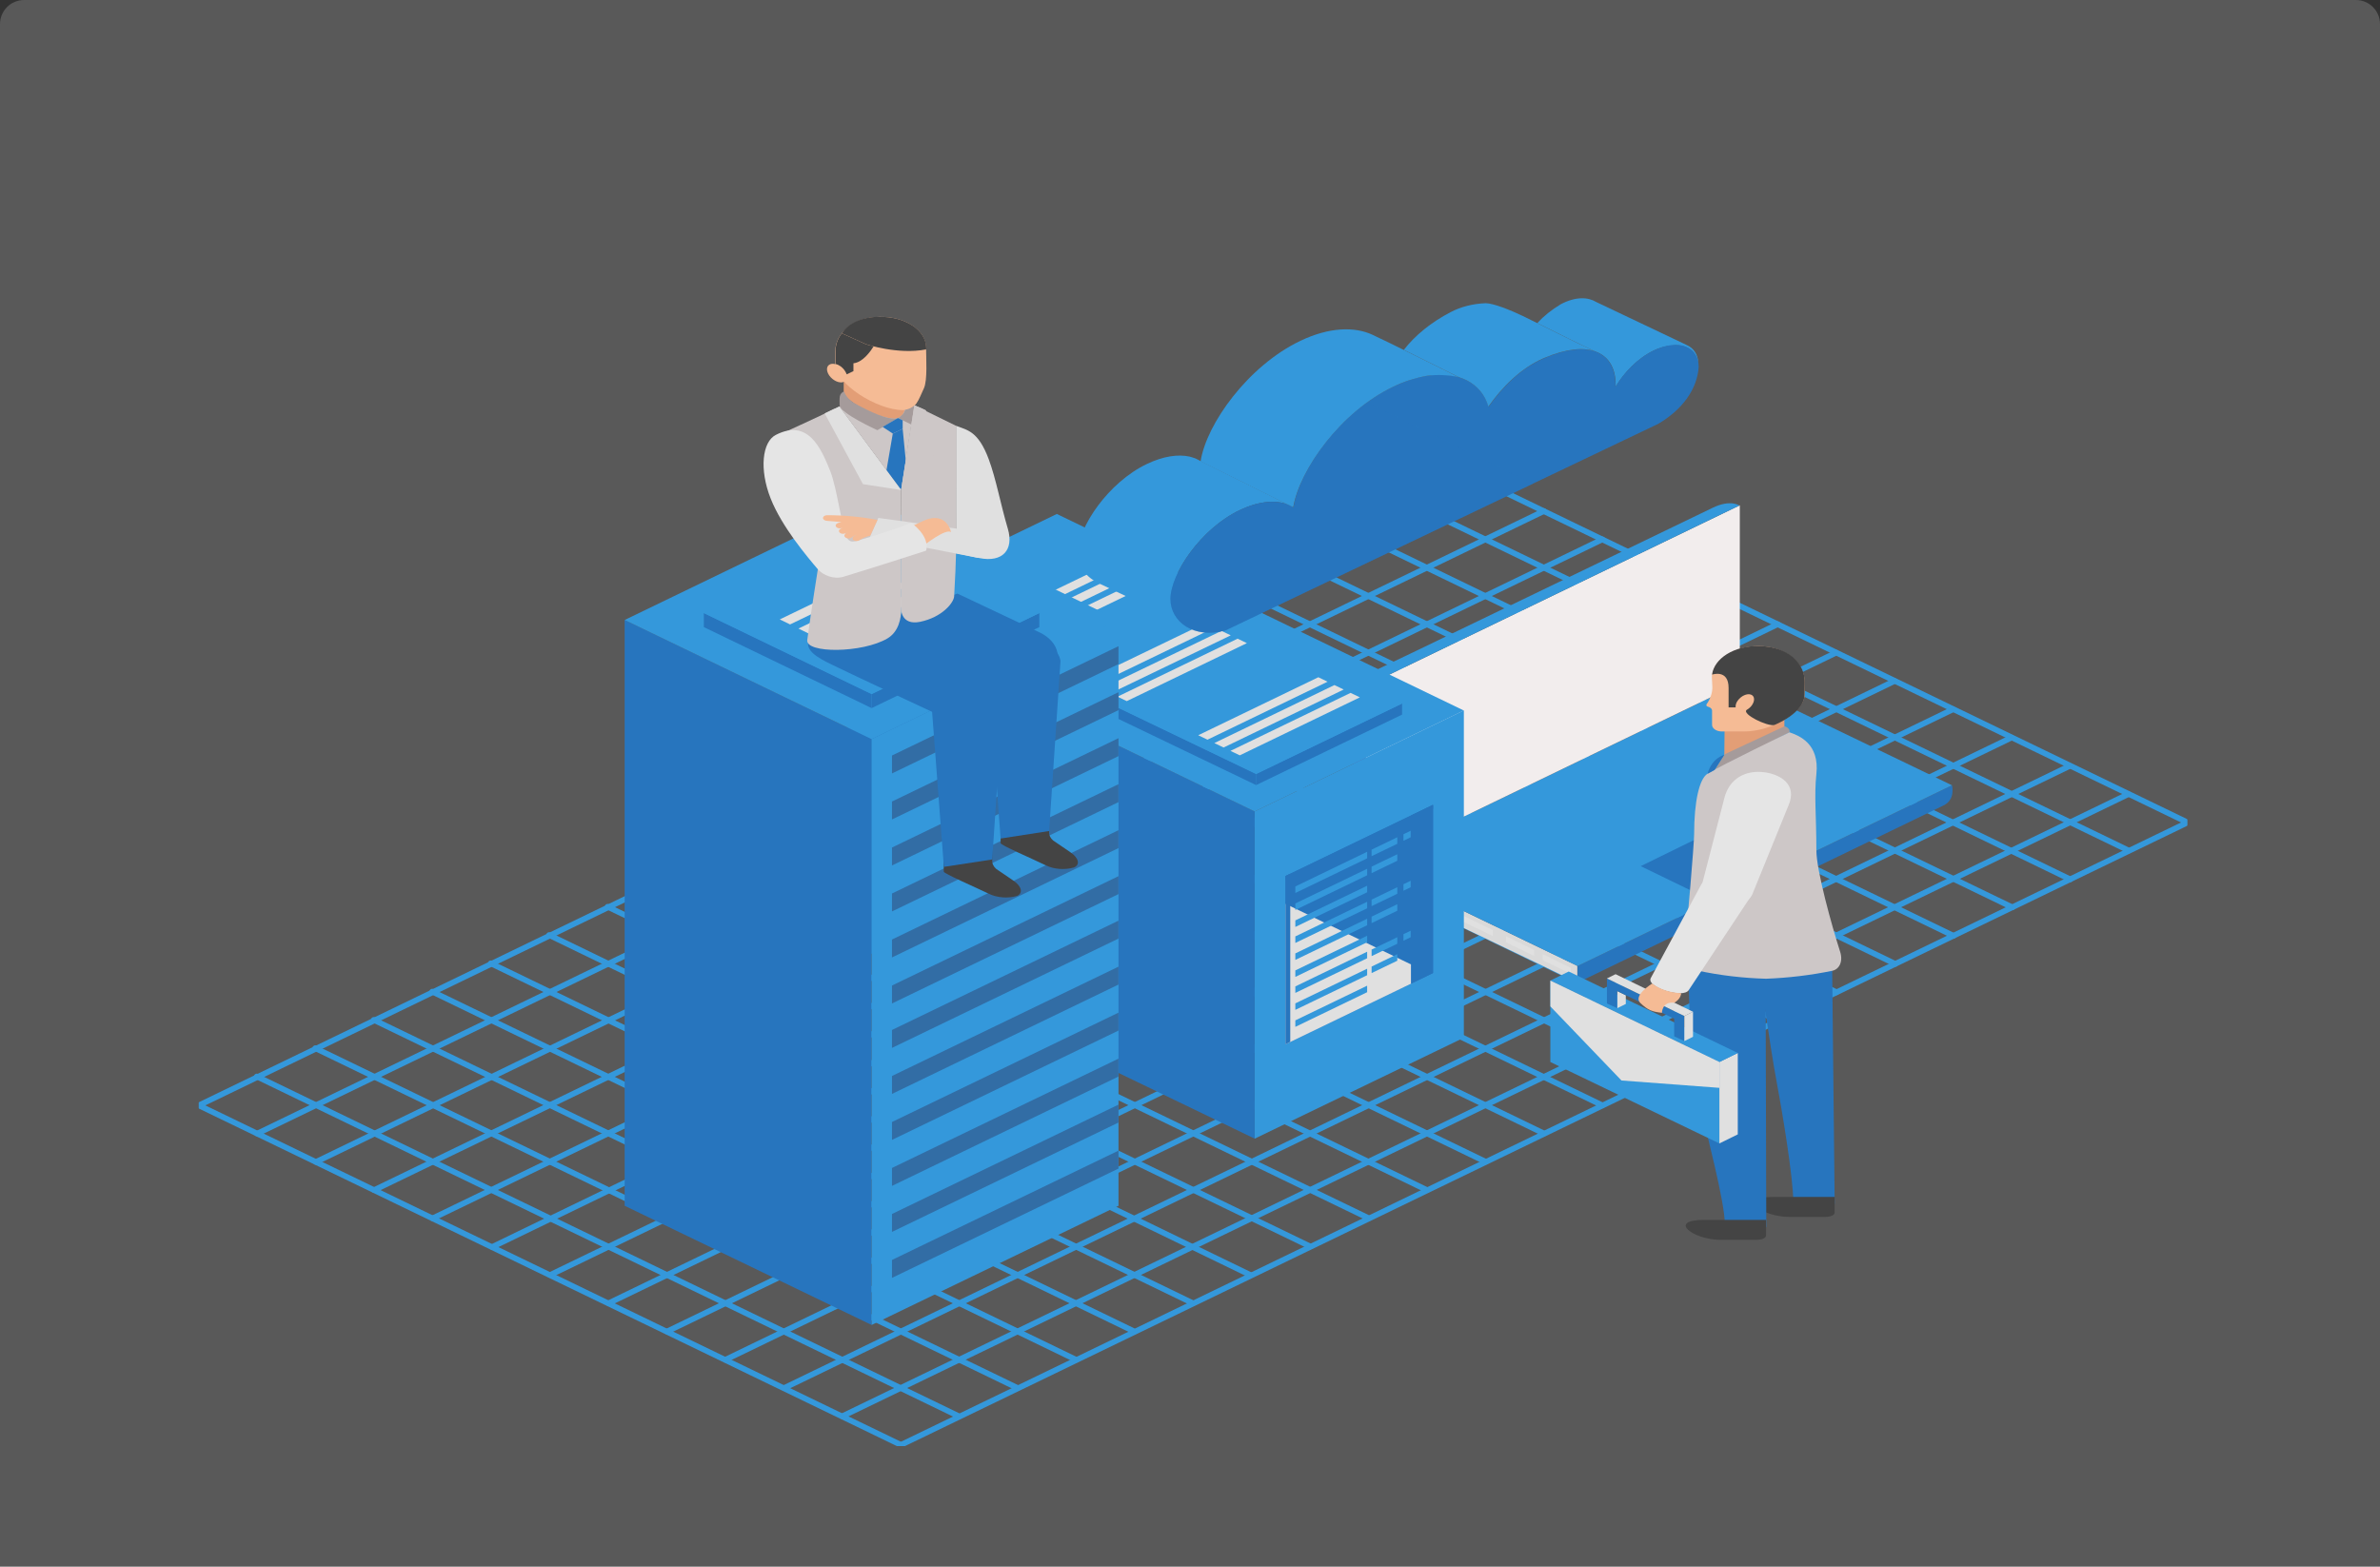 <svg width="395" height="260" viewBox="0 0 395 260" fill="none" xmlns="http://www.w3.org/2000/svg">
<rect x="0" y="0" width="395" height="260" fill="#333333" stroke="none"/>
<path d="M0 4C0 1.791 1.791 0 4 0H391C393.209 0 395 1.791 395 4V260H0V4Z" fill="#E0E0E0" fill-opacity="0.22"/>
<g clip-path="url(#clip0_4298_193754)">
<path d="M149.528 239.803L363.167 136.452" stroke="#3498DB" stroke-width="0.94" stroke-linecap="round" stroke-linejoin="round"/>
<path d="M33 183.456L246.526 80.133" stroke="#3498DB" stroke-width="0.94" stroke-linecap="round" stroke-linejoin="round"/>
<path d="M42.696 188.138L256.233 84.822" stroke="#3498DB" stroke-width="0.94" stroke-linecap="round" stroke-linejoin="round"/>
<path d="M52.44 192.841L265.936 89.519" stroke="#3498DB" stroke-width="0.94" stroke-linecap="round" stroke-linejoin="round"/>
<path d="M62.104 197.509L275.641 94.215" stroke="#3498DB" stroke-width="0.94" stroke-linecap="round" stroke-linejoin="round"/>
<path d="M71.808 202.198L285.334 98.911" stroke="#3498DB" stroke-width="0.94" stroke-linecap="round" stroke-linejoin="round"/>
<path d="M81.68 206.958L295.043 103.6" stroke="#3498DB" stroke-width="0.94" stroke-linecap="round" stroke-linejoin="round"/>
<path d="M91.296 211.605L304.72 108.331" stroke="#3498DB" stroke-width="0.94" stroke-linecap="round" stroke-linejoin="round"/>
<path d="M101.008 216.294L314.422 113.028" stroke="#3498DB" stroke-width="0.94" stroke-linecap="round" stroke-linejoin="round"/>
<path d="M110.704 220.983L324.128 117.724" stroke="#3498DB" stroke-width="0.94" stroke-linecap="round" stroke-linejoin="round"/>
<path d="M120.408 225.665L333.832 122.42" stroke="#3498DB" stroke-width="0.94" stroke-linecap="round" stroke-linejoin="round"/>
<path d="M130.144 230.361L343.527 127.109" stroke="#3498DB" stroke-width="0.94" stroke-linecap="round" stroke-linejoin="round"/>
<path d="M139.816 235.036L353.23 131.805" stroke="#3498DB" stroke-width="0.94" stroke-linecap="round" stroke-linejoin="round"/>
<path d="M363.109 136.522L246.584 80.176" stroke="#3498DB" stroke-width="0.94" stroke-linecap="round" stroke-linejoin="round"/>
<path d="M149.525 239.803L33 183.456" stroke="#3498DB" stroke-width="0.94" stroke-linecap="round" stroke-linejoin="round"/>
<path d="M353.237 141.134L236.712 84.78" stroke="#3498DB" stroke-width="0.94" stroke-linecap="round" stroke-linejoin="round"/>
<path d="M343.599 145.943L227.136 89.533" stroke="#3498DB" stroke-width="0.94" stroke-linecap="round" stroke-linejoin="round"/>
<path d="M333.987 150.59L217.472 94.257" stroke="#3498DB" stroke-width="0.94" stroke-linecap="round" stroke-linejoin="round"/>
<path d="M324.217 155.307L207.672 98.904" stroke="#3498DB" stroke-width="0.94" stroke-linecap="round" stroke-linejoin="round"/>
<path d="M314.554 159.975L198.08 103.635" stroke="#3498DB" stroke-width="0.94" stroke-linecap="round" stroke-linejoin="round"/>
<path d="M304.798 164.678L188.376 108.331" stroke="#3498DB" stroke-width="0.94" stroke-linecap="round" stroke-linejoin="round"/>
<path d="M295.041 169.388L178.68 113.028" stroke="#3498DB" stroke-width="0.94" stroke-linecap="round" stroke-linejoin="round"/>
<path d="M285.327 174.085L168.976 117.717" stroke="#3498DB" stroke-width="0.94" stroke-linecap="round" stroke-linejoin="round"/>
<path d="M275.736 178.753L159.232 122.392" stroke="#3498DB" stroke-width="0.94" stroke-linecap="round" stroke-linejoin="round"/>
<path d="M265.939 183.449L149.568 127.102" stroke="#3498DB" stroke-width="0.94" stroke-linecap="round" stroke-linejoin="round"/>
<path d="M256.256 188.124L139.864 131.798" stroke="#3498DB" stroke-width="0.94" stroke-linecap="round" stroke-linejoin="round"/>
<path d="M246.557 192.806L129.96 136.41" stroke="#3498DB" stroke-width="0.94" stroke-linecap="round" stroke-linejoin="round"/>
<path d="M236.822 197.509L120.256 141.106" stroke="#3498DB" stroke-width="0.94" stroke-linecap="round" stroke-linejoin="round"/>
<path d="M227.149 202.177L110.552 145.802" stroke="#3498DB" stroke-width="0.94" stroke-linecap="round" stroke-linejoin="round"/>
<path d="M217.444 206.866L100.848 150.491" stroke="#3498DB" stroke-width="0.94" stroke-linecap="round" stroke-linejoin="round"/>
<path d="M207.579 211.633L91.136 155.187" stroke="#3498DB" stroke-width="0.94" stroke-linecap="round" stroke-linejoin="round"/>
<path d="M197.963 216.28L81.448 159.883" stroke="#3498DB" stroke-width="0.94" stroke-linecap="round" stroke-linejoin="round"/>
<path d="M188.24 220.969L71.736 164.58" stroke="#3498DB" stroke-width="0.94" stroke-linecap="round" stroke-linejoin="round"/>
<path d="M178.547 225.651L62.032 169.269" stroke="#3498DB" stroke-width="0.94" stroke-linecap="round" stroke-linejoin="round"/>
<path d="M168.842 230.34L52.328 173.965" stroke="#3498DB" stroke-width="0.94" stroke-linecap="round" stroke-linejoin="round"/>
<path d="M159.118 235.036L42.624 178.661" stroke="#3498DB" stroke-width="0.94" stroke-linecap="round" stroke-linejoin="round"/>
<path d="M261.006 162.718C258.003 161.202 238.285 151.81 230.322 147.981L228.016 146.853C226.059 145.908 226.664 143.369 226.664 143.369L261.785 160.292V162.908C261.504 162.898 261.233 162.832 261.006 162.718Z" fill="#D9D9D9"/>
<path d="M262.528 162.746C266.965 160.631 308.338 140.542 322.553 133.681C324.603 132.715 323.967 130.331 323.967 130.331L261.821 160.321V162.937C262.078 162.921 262.323 162.855 262.528 162.746Z" fill="#2775BE"/>
<path d="M288.801 113.394L226.696 143.376L261.817 160.328L323.964 130.331L288.801 113.394Z" fill="#3498DB"/>
<g style="mix-blend-mode:soft-light">
<path d="M291.128 134.527L272.301 143.75L282.447 148.672L301.284 139.442L291.128 134.527Z" fill="#2775BE"/>
</g>
<path d="M226.692 143.397C226.408 143.392 226.128 143.348 225.869 143.268C225.609 143.188 225.375 143.074 225.18 142.932C224.985 142.79 224.833 142.623 224.732 142.44C224.63 142.257 224.583 142.063 224.591 141.867V113.909C224.63 113.651 224.737 113.4 224.908 113.169L226.692 113.874V143.397Z" fill="url(#paint0_linear_4298_193754)"/>
<path d="M226.696 143.376L288.75 113.394V83.864L226.696 113.838V143.376Z" fill="#F2EDED"/>
<path d="M284.279 84.258C270.669 90.809 231.592 109.728 225.863 112.407C225.419 112.585 225.062 112.85 224.838 113.169L226.621 113.874L288.676 83.899C288.676 83.899 287.21 82.848 284.279 84.258Z" fill="#3498DB"/>
<g style="mix-blend-mode:multiply">
<path d="M256.024 158.346L260.697 160.624V161.618L256.024 159.34V158.346Z" fill="#E0E0E0"/>
<path d="M249.947 155.392L254.62 157.669V158.656L249.947 156.386V155.392Z" fill="#E0E0E0"/>
<path d="M236.071 148.714L247.765 154.362V155.349L236.071 149.708V148.714Z" fill="#E0E0E0"/>
<path d="M227.72 144.695L232.394 146.965V147.96L227.72 145.689V144.695Z" fill="#E0E0E0"/>
</g>
<path d="M208.236 188.977L140.689 156.386V102.07L208.236 134.661V188.977Z" fill="#2775BE"/>
<path d="M208.24 188.977L242.952 172.223V117.907L208.24 134.661V188.977Z" fill="#3498DB"/>
<path d="M175.4 85.302V85.295V85.302L140.689 102.084L208.236 134.675L242.948 117.921L175.4 85.302Z" fill="#3498DB"/>
<path d="M213.349 173.316L237.832 161.491V133.575L213.349 145.4V173.316Z" fill="#2775BE"/>
<g style="mix-blend-mode:multiply">
<path d="M213.349 173.316L234.204 163.247V160.074L213.349 150.004V173.316Z" fill="#E0E0E0"/>
</g>
<path d="M234.206 135.331V163.247L237.834 161.491V133.575L234.206 135.331Z" fill="#2775BE"/>
<path d="M214.138 144.984L213.349 145.4V173.316L214.138 172.907V144.984Z" fill="#2775BE"/>
<path d="M213.349 146.07L237.832 134.259V133.575L213.349 145.386V146.07Z" fill="#2775BE"/>
<path d="M208.477 130.296L154.652 104.446V102.599L208.477 128.449V130.296Z" fill="#2775BE"/>
<path d="M208.473 130.296L232.7 118.598V116.751L208.473 128.449V130.296Z" fill="#2775BE"/>
<path d="M178.88 90.894L154.652 102.613L208.477 128.456L232.705 116.758L178.88 90.894Z" fill="#3498DB"/>
<g style="mix-blend-mode:multiply">
<path d="M181.943 94.617L162.01 104.242L163.548 104.982L183.481 95.357L181.943 94.617Z" fill="#E0E0E0"/>
</g>
<g style="mix-blend-mode:multiply">
<path d="M184.618 95.893L164.685 105.518L166.222 106.258L186.155 96.633L184.618 95.893Z" fill="#E0E0E0"/>
</g>
<g style="mix-blend-mode:multiply">
<path d="M187.292 97.197L167.359 106.822L168.906 107.563L188.829 97.938L187.292 97.197Z" fill="#E0E0E0"/>
</g>
<g style="mix-blend-mode:multiply">
<path d="M200.039 103.41L180.177 112.992L181.725 113.733L201.586 104.15L200.039 103.41Z" fill="#E0E0E0"/>
</g>
<g style="mix-blend-mode:multiply">
<path d="M202.726 104.707L182.844 114.283L184.381 115.023L204.263 105.447L202.726 104.707Z" fill="#E0E0E0"/>
</g>
<g style="mix-blend-mode:multiply">
<path d="M205.403 105.997L185.47 115.622L187.007 116.363L206.94 106.738L205.403 105.997Z" fill="#E0E0E0"/>
</g>
<g style="mix-blend-mode:multiply">
<path d="M218.798 112.4L198.865 122.025L200.402 122.765L220.335 113.14L218.798 112.4Z" fill="#E0E0E0"/>
</g>
<g style="mix-blend-mode:multiply">
<path d="M221.472 113.697L201.539 123.322L203.076 124.063L223.009 114.438L221.472 113.697Z" fill="#E0E0E0"/>
</g>
<g style="mix-blend-mode:multiply">
<path d="M224.146 114.995L204.213 124.62L205.761 125.36L225.694 115.735L224.146 114.995Z" fill="#E0E0E0"/>
</g>
<path d="M231.904 138.955L227.64 141.014V142.093L231.904 140.041V138.955Z" fill="#3498DB"/>
<path d="M232.925 138.462V139.54L234.124 138.962V137.876L232.925 138.462Z" fill="#3498DB"/>
<path d="M226.901 141.367L214.982 147.12V148.206L226.901 142.453V141.367Z" fill="#3498DB"/>
<path d="M231.904 141.776L227.64 143.828V144.913L231.904 142.854V141.776Z" fill="#3498DB"/>
<path d="M226.901 144.187L214.982 149.941V151.02L226.901 145.266V144.187Z" fill="#3498DB"/>
<path d="M226.901 147.001L214.982 152.754V153.84L226.901 148.087V147.001Z" fill="#3498DB"/>
<path d="M231.904 147.247L227.64 149.306V150.385L231.904 148.333V147.247Z" fill="#3498DB"/>
<path d="M232.925 146.754V147.833L234.124 147.255V146.176L232.925 146.754Z" fill="#3498DB"/>
<path d="M226.901 149.659L214.982 155.413V156.499L226.901 150.745V149.659Z" fill="#3498DB"/>
<path d="M231.904 150.068L227.64 152.127V153.206L231.904 151.147V150.068Z" fill="#3498DB"/>
<path d="M226.901 152.479L214.982 158.233V159.312L226.901 153.558V152.479Z" fill="#3498DB"/>
<path d="M226.901 155.3L214.982 161.054V162.133L226.901 156.379V155.3Z" fill="#3498DB"/>
<path d="M231.904 155.547L227.64 157.599V158.685L231.904 156.626V155.547Z" fill="#3498DB"/>
<path d="M232.925 155.046V156.132L234.124 155.547V154.468L232.925 155.046Z" fill="#3498DB"/>
<path d="M226.901 157.951L214.982 163.712V164.791L226.901 159.037V157.951Z" fill="#3498DB"/>
<path d="M231.904 158.36L227.64 160.419V161.498L231.904 159.446V158.36Z" fill="#3498DB"/>
<path d="M226.901 160.772L214.982 166.526V167.604L226.901 161.851V160.772Z" fill="#3498DB"/>
<path d="M226.901 163.592L214.982 169.346V170.425L226.901 164.671V163.592Z" fill="#3498DB"/>
<path d="M279.906 57.245L264.933 50.13C263.59 49.312 261.581 49.164 259.05 50.483C257.533 51.394 256.214 52.45 255.135 53.62C258.64 55.355 261.797 56.949 264.779 58.345C264.615 58.283 264.443 58.231 264.266 58.19C266.839 58.831 268.161 60.926 268.14 63.88C268.14 63.986 268.14 64.092 268.14 64.197C269.503 61.878 271.809 59.445 274.494 58.161C274.74 58.049 274.976 57.943 275.212 57.851H275.263C275.478 57.767 275.704 57.689 275.919 57.619H275.991C276.194 57.556 276.403 57.502 276.616 57.456H276.698C276.889 57.414 277.084 57.381 277.282 57.358H277.364L277.928 57.315H277.999C278.177 57.308 278.355 57.308 278.532 57.315H278.594C278.763 57.331 278.931 57.355 279.096 57.386C279.26 57.421 279.421 57.463 279.578 57.513C280.252 57.752 280.804 58.129 281.156 58.592C281.248 58.719 281.34 58.846 281.422 58.986C281.503 59.127 281.571 59.271 281.627 59.417C281.627 59.565 281.73 59.727 281.771 59.889C281.771 60.058 281.842 60.235 281.863 60.411C281.863 58.888 281.125 57.774 279.906 57.245Z" fill="#3498DB"/>
<path d="M261.172 58.077C261.426 58.046 261.683 58.025 261.941 58.014L261.172 58.077Z" fill="url(#paint1_linear_4298_193754)"/>
<path d="M262.029 57.985C262.275 57.985 262.51 57.985 262.736 57.985C262.538 57.976 262.302 57.976 262.029 57.985Z" fill="url(#paint2_linear_4298_193754)"/>
<path d="M194.272 99.404C194.272 95.216 199.294 87.749 205.74 84.674C209.173 83.038 212.135 82.926 214.154 83.92L199.304 76.551C199.304 76.551 198.638 76.178 198.392 76.079C198.146 75.98 197.449 75.783 197.449 75.783C195.543 75.36 193.094 75.691 190.347 77.003C183.901 80.077 178.91 87.544 178.879 91.733C178.799 92.671 179.047 93.61 179.604 94.469C180.16 95.328 181.008 96.082 182.076 96.669L195.881 103.205C194.787 102.083 194.225 100.755 194.272 99.404Z" fill="#3498DB"/>
<path d="M281.928 60.897C281.928 57.633 278.762 56.117 274.468 58.161C271.782 59.445 269.477 61.877 268.113 64.197C268.113 64.092 268.113 63.986 268.113 63.88C268.113 58.655 264.014 56.124 256.164 59.508C252.382 61.137 249.277 64.346 247.053 67.519C245.557 62.315 239.264 60.347 231.178 64.204C222.487 68.351 215.631 78.018 214.678 84.223C212.68 82.919 209.472 82.883 205.721 84.674C199.275 87.749 194.284 95.216 194.253 99.404C194.253 103.184 198.137 106.11 203.415 104.615L274.939 70.473L275.134 70.388C277.155 69.214 278.803 67.764 279.972 66.131C281.141 64.498 281.807 62.716 281.928 60.897Z" fill="#2775BE"/>
<path d="M252.717 52.436C250.667 51.456 247.839 50.321 246.568 50.321C244.454 50.4 242.424 50.919 240.747 51.808C237.537 53.485 234.891 55.618 232.989 58.063L242.089 62.583C242.315 62.653 242.53 62.731 242.745 62.815L242.838 62.851C243.266 63.023 243.665 63.229 244.026 63.464L244.149 63.542C244.336 63.657 244.511 63.782 244.672 63.915C244.844 64.053 245.005 64.196 245.154 64.346C245.194 64.375 245.228 64.409 245.256 64.444C245.411 64.594 245.555 64.749 245.687 64.91C245.82 65.072 245.943 65.241 246.066 65.417C246.097 65.461 246.125 65.505 246.148 65.551C246.261 65.728 246.373 65.911 246.476 66.101C246.578 66.292 246.66 66.496 246.742 66.701C246.767 66.749 246.788 66.799 246.804 66.849C246.886 67.055 246.957 67.267 247.019 67.483C249.243 64.31 252.348 61.137 256.13 59.473L256.335 59.388C259.942 57.872 262.75 57.619 264.718 58.31C261.131 56.667 257.216 54.629 252.717 52.436Z" fill="#3498DB"/>
<path d="M231.191 64.204C232.886 63.359 234.793 62.737 236.818 62.371C238.584 62.143 240.406 62.223 242.116 62.604C242.116 62.604 229.254 56.201 227.768 55.553C224.858 54.206 220.676 54.248 215.829 56.561C207.138 60.707 200.21 70.367 199.257 76.579L214.63 84.195C215.685 77.954 222.531 68.337 231.191 64.204Z" fill="#3498DB"/>
<g style="mix-blend-mode:soft-light" opacity="0.39">
<path d="M226.91 66.785C220.331 71.566 215.483 79.083 214.694 84.223C212.696 82.918 209.488 82.883 205.737 84.674C199.291 87.749 194.3 95.216 194.269 99.404C194.269 103.184 198.153 106.11 203.431 104.615L254.417 80.281L226.91 66.785Z" fill="#2775BE"/>
</g>
<path d="M144.658 219.897L103.674 200.118V102.874L144.658 122.66V219.897Z" fill="#2775BE"/>
<path d="M144.66 219.897L185.633 200.118V102.874L144.66 122.66V219.897Z" fill="#3498DB"/>
<path d="M144.658 83.081L103.674 102.895L144.658 122.674L185.631 102.895L144.658 83.081Z" fill="#3498DB"/>
<g style="mix-blend-mode:multiply">
<path d="M148.039 128.364L185.63 110.221V107.245L148.039 125.388V128.364Z" fill="#326DA5"/>
<path d="M148.039 136.001L185.63 117.858V114.882L148.039 133.025V136.001Z" fill="#326DA5"/>
<path d="M148.039 143.637L185.63 125.487V122.512L148.039 140.662V143.637Z" fill="#326DA5"/>
<path d="M148.039 151.267L185.63 133.124V130.148L148.039 148.291V151.267Z" fill="#326DA5"/>
<path d="M148.039 158.903L185.63 140.753V137.785L148.039 155.928V158.903Z" fill="#326DA5"/>
<path d="M148.039 166.54L185.63 148.39V145.414L148.039 163.564V166.54Z" fill="#326DA5"/>
</g>
<g style="mix-blend-mode:multiply">
<path d="M148.039 173.915L185.63 155.772V152.797L148.039 170.94V173.915Z" fill="#326DA5"/>
<path d="M148.039 181.552L185.63 163.402V160.433L148.039 178.576V181.552Z" fill="#326DA5"/>
<path d="M148.039 189.181L185.63 171.038V168.063L148.039 186.213V189.181Z" fill="#326DA5"/>
<path d="M148.039 196.818L185.63 178.668V175.699L148.039 193.842V196.818Z" fill="#326DA5"/>
<path d="M148.039 204.454L185.63 186.304V183.329L148.039 201.479V204.454Z" fill="#326DA5"/>
<path d="M148.039 212.084L185.63 193.941V190.965L148.039 209.108V212.084Z" fill="#326DA5"/>
</g>
<path d="M144.658 117.519L116.813 104.079V101.745L144.658 115.185V117.519Z" fill="#2775BE"/>
<path d="M144.66 117.519L172.495 104.079V101.745L144.66 115.185V117.519Z" fill="#2775BE"/>
<path d="M144.658 88.299L116.813 101.753L144.658 115.192L172.493 101.753L144.658 88.299Z" fill="#3498DB"/>
<g style="mix-blend-mode:multiply">
<path d="M145.793 94.885L129.416 102.803L131.127 103.635L147.504 95.731L145.793 94.885Z" fill="#E0E0E0"/>
<path d="M148.891 96.408V96.401V96.408L132.514 104.319L134.226 105.151L150.603 97.247L148.891 96.408Z" fill="#E0E0E0"/>
<path d="M151.982 97.924L135.605 105.842L137.316 106.674L153.693 98.763L151.982 97.924Z" fill="#E0E0E0"/>
<path d="M155.09 99.44L138.703 107.358L140.415 108.19L156.792 100.286L155.09 99.44Z" fill="#E0E0E0"/>
<path d="M158.171 100.963L141.794 108.881L143.505 109.706L159.882 101.802L158.171 100.963Z" fill="#E0E0E0"/>
</g>
<path d="M291.653 158.297C291.653 158.96 293.918 174.621 294.83 179.359C295.701 183.942 297.628 195.401 297.628 199.561C297.628 199.801 298.889 200.463 300.918 200.738C302.301 200.922 304.495 200.104 304.495 199.787L304.054 158.297H291.653Z" fill="#2775BE"/>
<path d="M299.432 198.651H294.236C288.015 198.651 292.453 201.965 296.911 201.965H302.968C302.968 201.965 304.495 201.965 304.495 201.197V198.651H299.432Z" fill="#444444"/>
<path d="M280.292 158.297C280.292 159.545 280.292 161.533 280.292 164.29C280.409 170.602 281.039 176.904 282.177 183.167C283.059 187.75 286.277 199.208 286.277 203.369C286.277 203.608 287.527 204.271 289.567 204.546C290.95 204.729 293.143 203.912 293.143 203.594L293.02 158.297H280.292Z" fill="#2775BE"/>
<path d="M288.042 202.459H282.835C276.625 202.459 281.062 205.773 285.521 205.773H291.577C291.577 205.773 293.104 205.773 293.104 205.004V202.459H288.042Z" fill="#444444"/>
<path d="M286.249 118.718C286.249 118.718 286.177 124.359 286.177 125.247C286.177 126.566 290.409 124.838 291.68 124.239C296.241 122.124 296.056 121.461 296.149 120.911V118.718H286.249Z" fill="#E39E76"/>
<path d="M291.842 107.224C296.382 107.224 299.518 110.045 299.518 113.162V115.192C299.518 118.217 294.005 121.397 289.495 121.397H285.663C285.235 121.379 284.835 121.245 284.55 121.024C284.266 120.804 284.121 120.514 284.146 120.22V118.048C284.172 117.909 284.137 117.767 284.046 117.642C283.955 117.516 283.811 117.412 283.633 117.343C282.854 117.167 283.336 116.765 283.449 116.567C283.802 115.979 284.037 115.359 284.146 114.727C284.299 113.761 284.013 112.541 284.146 111.906C284.387 110.617 285.3 109.431 286.715 108.57C288.131 107.709 289.953 107.231 291.842 107.224Z" fill="#F5BB95"/>
<path d="M299.524 113.162C299.524 110.045 296.746 107.224 291.786 107.224C289.879 107.203 288.03 107.681 286.613 108.56C285.197 109.439 284.317 110.655 284.151 111.963C284.151 111.963 286.887 111.011 286.887 114.163C286.887 116.335 286.887 117.406 286.887 117.406H288.056C288.021 117.01 288.145 116.615 288.414 116.264C288.968 115.496 289.941 115.051 290.587 115.277C291.233 115.503 291.294 116.299 290.741 117.068C290.533 117.358 290.24 117.615 289.88 117.822C289.06 118.528 293.303 120.579 294.461 120.333C294.461 120.333 299.503 118.401 299.503 115.221L299.524 113.162Z" fill="#444444"/>
<path d="M296.166 120.544C296.452 120.619 296.69 120.76 296.841 120.943C296.993 121.125 297.048 121.338 296.997 121.545C296.997 121.545 290.725 124.733 284.575 127.8L286.205 125.191L296.166 120.544Z" fill="#A59B9B"/>
<path d="M297.001 121.538C297.001 121.538 285.953 126.841 283.402 128.406C282.038 129.238 281.167 132.983 281.167 138.49C281.167 139.992 280.05 153.333 279.558 157.62C279.312 159.735 279.005 160.504 281.7 161.075C285.398 161.875 289.234 162.333 293.107 162.436C296.818 162.296 300.491 161.856 304.052 161.124C305.241 160.906 305.938 159.601 305.395 157.937C304.032 153.706 301.459 144.462 301.459 141.148C301.459 135.387 301.07 132.094 301.459 128.456C302.002 123.386 298.559 122.081 297.001 121.538Z" fill="#CDC7C7"/>
<path d="M286.176 125.276C286.176 125.276 284.126 125.755 283.398 128.413L284.546 127.8C284.546 127.8 285.602 126.129 286.176 125.276Z" fill="#2775BE"/>
<path d="M290.929 148.178C290.806 148.562 290.573 148.924 290.246 149.246C289.918 149.568 289.502 149.842 289.02 150.053C288.539 150.264 288.001 150.407 287.439 150.475C286.877 150.543 286.301 150.534 285.744 150.449C284.62 150.275 283.643 149.802 283.026 149.133C282.409 148.464 282.203 147.654 282.454 146.881L286.174 132.496C286.973 129.231 289.72 127.687 293.03 128.195C295.367 128.555 298.37 130.12 296.832 133.667L290.929 148.178Z" fill="#E5E5E5"/>
<path d="M280.296 164.29C279.425 165.828 273.122 163.846 273.983 162.309L282.305 146.874C282.724 146.135 283.552 145.541 284.607 145.222C285.662 144.904 286.858 144.886 287.931 145.174C288.462 145.316 288.948 145.529 289.36 145.8C289.771 146.071 290.101 146.395 290.331 146.754C290.56 147.113 290.684 147.499 290.696 147.891C290.709 148.283 290.608 148.673 290.401 149.038L280.296 164.29Z" fill="#E5E5E5"/>
<path d="M285.355 189.767L257.305 176.256V162.739L285.355 176.249V189.767Z" fill="#3498DB"/>
<path d="M285.36 189.767L288.414 188.272V174.754L285.36 176.249V189.767Z" fill="#E0E0E0"/>
<path d="M260.359 161.237L257.305 162.739L285.355 176.256L288.409 174.755L260.359 161.237Z" fill="#3498DB"/>
<path d="M268.394 167.329L269.829 166.624V165.179L268.394 164.481V167.329Z" fill="#E0E0E0"/>
<path d="M266.697 162.387V166.547L268.398 167.329V164.481L277.857 169.071V171.997L279.548 172.78V169.896V168.62L266.697 162.387Z" fill="#2775BE"/>
<path d="M280.982 167.915L279.547 168.62V172.78L280.982 172.075V167.915Z" fill="#E0E0E0"/>
<path d="M268.131 161.681L266.697 162.387L279.548 168.62L280.983 167.915L268.131 161.681Z" fill="#E0E0E0"/>
<path d="M285.355 180.544L269.111 179.324L257.305 167.026V162.739L285.355 176.249V180.544Z" fill="#E0E0E0"/>
<path d="M274.207 163.233C274.207 163.233 270.978 165.228 272.229 166.441C273.479 167.654 274.217 167.915 275.826 168.091C275.826 168.091 275.826 166.18 277.876 166.42C278.212 166.222 278.487 165.979 278.684 165.707C278.881 165.434 278.996 165.137 279.023 164.833C278.107 164.798 277.209 164.639 276.383 164.364C275.556 164.089 274.816 163.705 274.207 163.233Z" fill="#F5BB95"/>
<path d="M172.706 105.038L158.902 98.516L143.795 103.84L163.913 113.303C166.988 114.91 171.794 113.944 174.162 111.808C174.712 111.298 175.111 110.718 175.336 110.101C175.561 109.485 175.608 108.844 175.472 108.216C175.337 107.587 175.023 106.983 174.549 106.438C174.074 105.892 173.448 105.417 172.706 105.038Z" fill="#2775BE"/>
<path d="M178.214 143.976C177.463 144.189 176.645 144.269 175.837 144.208C175.029 144.146 174.257 143.945 173.592 143.623C171.153 142.445 166.07 140.267 166.07 139.935V135.972H174.115C174.115 135.972 174.115 137.94 174.115 138.088C174.085 138.599 174.325 139.1 174.791 139.498C175.683 140.076 176.164 140.45 177.62 141.423C179.075 142.396 179.3 143.567 178.214 143.976Z" fill="#444444"/>
<path d="M174.122 137.919L176.008 109.713C175.887 108.742 175.241 107.837 174.198 107.178C173.154 106.518 171.788 106.152 170.371 106.152C168.954 106.152 167.589 106.518 166.545 107.178C165.501 107.837 164.855 108.742 164.735 109.713L164.14 113.345L166.067 139.167L174.122 137.919Z" fill="#2775BE"/>
<path d="M163.227 109.763L149.413 103.24L134.952 102.86C134.952 102.86 134.491 104.975 134.163 106.385C133.794 107.929 135.28 108.994 138.262 110.404C141.562 112.026 154.424 118.013 154.424 118.013C157.499 119.613 162.295 118.654 164.672 116.518C165.779 115.489 166.249 114.201 165.978 112.935C165.707 111.669 164.718 110.528 163.227 109.763Z" fill="#2775BE"/>
<path d="M168.774 148.7C168.023 148.914 167.206 148.994 166.397 148.932C165.589 148.87 164.817 148.669 164.152 148.347C161.713 147.17 156.63 144.984 156.63 144.66V140.697H164.675C164.675 140.697 164.675 142.664 164.675 142.812C164.645 143.323 164.886 143.824 165.351 144.222C166.243 144.801 166.725 145.174 168.18 146.147C169.635 147.12 169.799 148.291 168.774 148.7Z" fill="#444444"/>
<path d="M164.674 142.643L166.56 114.438C166.44 113.466 165.794 112.561 164.75 111.902C163.706 111.242 162.341 110.877 160.923 110.877C159.506 110.877 158.141 111.242 157.097 111.902C156.053 112.561 155.407 113.466 155.287 114.438L154.692 118.069L156.65 143.87L164.674 142.643Z" fill="#2775BE"/>
<path d="M139.288 67.462L151.76 67.272L149.557 81.325L139.288 67.462Z" fill="#CDC7C7"/>
<path d="M151.755 67.279L149.552 81.346V101.09C149.552 101.09 149.552 103.833 152.688 103.205C156.388 102.444 158.294 100.018 158.355 98.974C158.724 92.099 158.724 92.212 158.724 80.211V70.692L151.755 67.279Z" fill="#CDC7C7"/>
<path d="M149.556 81.346L139.307 67.483C135.085 69.528 129.664 71.982 129.664 71.982L133.66 84.167L135.802 94.038C135.802 94.038 134.562 101.795 133.978 106.223C133.681 108.465 143.14 108.423 147.301 105.948C149.125 104.848 149.597 102.683 149.597 100.822L149.556 81.346Z" fill="#CDC7C7"/>
<path d="M149.535 57.626C148.399 57.289 147.174 57.116 145.938 57.118C142.443 57.118 140.024 59.353 140.024 61.758V64.945C140.024 66.482 144.892 69.028 147.874 69.437C148.258 69.515 148.669 69.495 149.033 69.38C149.403 69.2 149.7 68.957 149.893 68.675C150.127 68.256 150.276 67.817 150.334 67.371L149.535 57.626Z" fill="#E39E76"/>
<path d="M145.887 52.598C141.603 52.598 138.631 55.341 138.631 58.295V60.411C138.631 63.711 145.58 68.069 149.904 68.069C152.057 68.069 152.456 66.292 153.327 64.465C153.963 63.147 153.696 59.339 153.696 57.717C153.696 57.023 153.491 56.337 153.094 55.699C152.697 55.061 152.115 54.486 151.385 54.007C150.655 53.528 149.791 53.157 148.846 52.914C147.901 52.672 146.894 52.565 145.887 52.598Z" fill="#F5BB95"/>
<path d="M140.136 61.497C140.741 62.322 140.659 63.175 139.973 63.408C139.286 63.64 138.251 63.175 137.656 62.357C137.062 61.539 137.134 60.679 137.82 60.439C138.507 60.199 139.542 60.679 140.136 61.497Z" fill="#F5BB95"/>
<path d="M140.079 64.945C140.386 65.835 141.15 66.619 142.231 67.152C144.147 68.189 147.478 69.874 149.087 69.38L145.613 71.39C145.613 71.39 139.341 68.569 139.341 67.222C139.341 65.876 139.228 65.41 140.079 64.945Z" fill="#A59B9B"/>
<path d="M150.2 68.019C150.073 68.558 149.656 69.043 149.032 69.38L151.276 70.466L151.758 67.279C151.378 67.641 150.828 67.903 150.2 68.019Z" fill="#A59B9B"/>
<path d="M143.681 57.118L139.705 55.313C139.011 56.234 138.659 57.258 138.68 58.295V60.411C140.074 60.763 140.525 62.131 140.525 62.131L141.642 61.596V60.291C143.2 60.15 144.511 58.26 145.003 57.471C144.173 57.28 143.681 57.118 143.681 57.118Z" fill="#444444"/>
<path d="M153.719 57.985C153.719 57.88 153.719 57.774 153.719 57.682C153.712 56.994 153.503 56.313 153.105 55.682C152.708 55.05 152.129 54.48 151.404 54.005C150.679 53.531 149.822 53.162 148.886 52.92C147.949 52.678 146.951 52.569 145.951 52.598C144.635 52.562 143.333 52.802 142.22 53.287C141.107 53.772 140.235 54.478 139.72 55.313L143.696 57.118C143.696 57.118 149.026 58.916 153.719 57.985Z" fill="#444444"/>
<path d="M149.814 71.171V69.754L149.035 69.38L146.494 70.847L148.174 71.961L149.814 71.171Z" fill="#2775BE"/>
<path d="M148.171 71.961L147.126 78.046L149.555 81.325L150.334 76.502L149.811 71.171L148.171 71.961Z" fill="#2775BE"/>
<g style="mix-blend-mode:multiply">
<path d="M142.535 80.775L136.878 68.626L138.466 67.843L149.555 81.325L142.535 80.775Z" fill="#CDC7C7"/>
</g>
<g style="mix-blend-mode:multiply">
<path d="M149.552 81.325L155.537 74.958L153.641 68.09L151.755 67.272L149.552 81.325Z" fill="#CDC7C7"/>
</g>
<path d="M149.555 81.325L143.221 80.352L136.878 68.626L139.286 67.462L149.555 81.325Z" fill="#E0E0E0"/>
<path d="M149.552 81.346L154.758 74.81L153.641 68.111C153.072 67.78 152.437 67.507 151.755 67.3L149.552 81.346Z" fill="#CDC7C7"/>
<path d="M167.276 87.784C166.046 83.631 165.318 79.506 164.109 76.248C162.346 71.496 160.512 71.39 158.688 70.671V91.824L162.541 92.621C166.435 93.404 168.28 91.218 167.276 87.784Z" fill="#E0E0E0"/>
<path d="M162.281 92.579L144.388 89.081L145.771 85.958L164.003 88.454L162.281 92.579Z" fill="#E0E0E0"/>
<path d="M153.269 90.569C153.269 90.569 157.03 87.601 157.84 88.327C157.718 87.717 157.399 87.134 156.907 86.621C155.975 85.774 154.622 85.788 153.208 86.458L150.881 87.558L153.269 90.569Z" fill="#F5BB95"/>
<path d="M153.715 91.387C153.715 91.387 145.864 93.933 140.002 95.717C138.383 96.21 136.6 95.484 135.708 94.447C133.997 92.438 129.764 87.445 127.909 82.749C125.982 77.884 126.505 73.322 128.77 72.172C134.058 69.479 136.21 74.224 137.789 78.173C138.937 81.05 139.736 87.756 140.587 89.272C140.894 89.836 141.324 89.977 142.011 89.815C145.174 88.936 148.254 87.923 151.235 86.783C151.235 86.783 154.33 88.842 153.715 91.387Z" fill="#E5E5E5"/>
<path d="M145.639 86.282C142.91 85.77 140.094 85.509 137.266 85.506C137.176 85.506 137.087 85.519 137.005 85.543C136.922 85.566 136.847 85.601 136.784 85.645C136.721 85.689 136.671 85.741 136.638 85.799C136.605 85.856 136.588 85.917 136.589 85.979C136.595 86.104 136.671 86.222 136.801 86.309C136.931 86.396 137.105 86.444 137.286 86.444C137.666 86.444 139.275 86.635 139.643 86.649C139.459 86.691 139.275 86.74 139.09 86.797C139.009 86.822 138.935 86.859 138.874 86.903C138.813 86.948 138.766 87.001 138.734 87.059C138.703 87.117 138.688 87.178 138.691 87.239C138.694 87.301 138.715 87.361 138.752 87.417C138.789 87.473 138.842 87.524 138.907 87.566C138.972 87.608 139.049 87.641 139.133 87.662C139.216 87.684 139.306 87.694 139.395 87.692C139.484 87.69 139.572 87.675 139.654 87.65L139.848 87.594L139.5 87.756C139.429 87.793 139.369 87.84 139.325 87.893C139.28 87.946 139.251 88.005 139.24 88.066C139.228 88.127 139.235 88.189 139.258 88.248C139.282 88.308 139.322 88.363 139.377 88.412C139.437 88.47 139.517 88.517 139.61 88.549C139.703 88.581 139.806 88.597 139.91 88.595C140.061 88.597 140.208 88.565 140.33 88.503C140.424 88.451 140.524 88.404 140.627 88.362L140.299 88.595C140.242 88.642 140.199 88.696 140.172 88.754C140.145 88.812 140.135 88.874 140.143 88.934C140.151 88.995 140.176 89.055 140.216 89.109C140.257 89.163 140.313 89.211 140.381 89.251C140.503 89.324 140.66 89.365 140.822 89.364C140.919 89.363 141.016 89.349 141.104 89.321C141.192 89.293 141.271 89.252 141.334 89.201C141.583 89.004 141.873 88.832 142.195 88.694C142.021 88.792 141.857 88.898 141.693 89.011C141.567 89.099 141.496 89.218 141.496 89.342C141.496 89.466 141.567 89.585 141.693 89.674C141.819 89.753 141.984 89.796 142.154 89.794C142.248 89.794 142.341 89.781 142.428 89.755C142.514 89.73 142.592 89.692 142.657 89.645C143.152 89.299 143.764 89.042 144.44 88.898L145.639 86.282Z" fill="#F5BB95"/>
</g>
<defs>
<linearGradient id="paint0_linear_4298_193754" x1="216.248" y1="131.777" x2="231.398" y2="120.021" gradientUnits="userSpaceOnUse">
<stop stop-color="#30338C"/>
<stop offset="0.84" stop-color="#6E6AAB"/>
<stop offset="1" stop-color="#7A75B1"/>
</linearGradient>
<linearGradient id="paint1_linear_4298_193754" x1="261.163" y1="58.03" x2="261.962" y2="58.036" gradientUnits="userSpaceOnUse">
<stop stop-color="#30338C"/>
<stop offset="0.84" stop-color="#6E6AAB"/>
<stop offset="1" stop-color="#7A75B1"/>
</linearGradient>
<linearGradient id="paint2_linear_4298_193754" x1="262.061" y1="57.991" x2="262.768" y2="57.996" gradientUnits="userSpaceOnUse">
<stop stop-color="#30338C"/>
<stop offset="0.84" stop-color="#6E6AAB"/>
<stop offset="1" stop-color="#7A75B1"/>
</linearGradient>
<clipPath id="clip0_4298_193754">
<rect width="330" height="220" fill="white" transform="translate(33 20)"/>
</clipPath>
</defs>
</svg>
